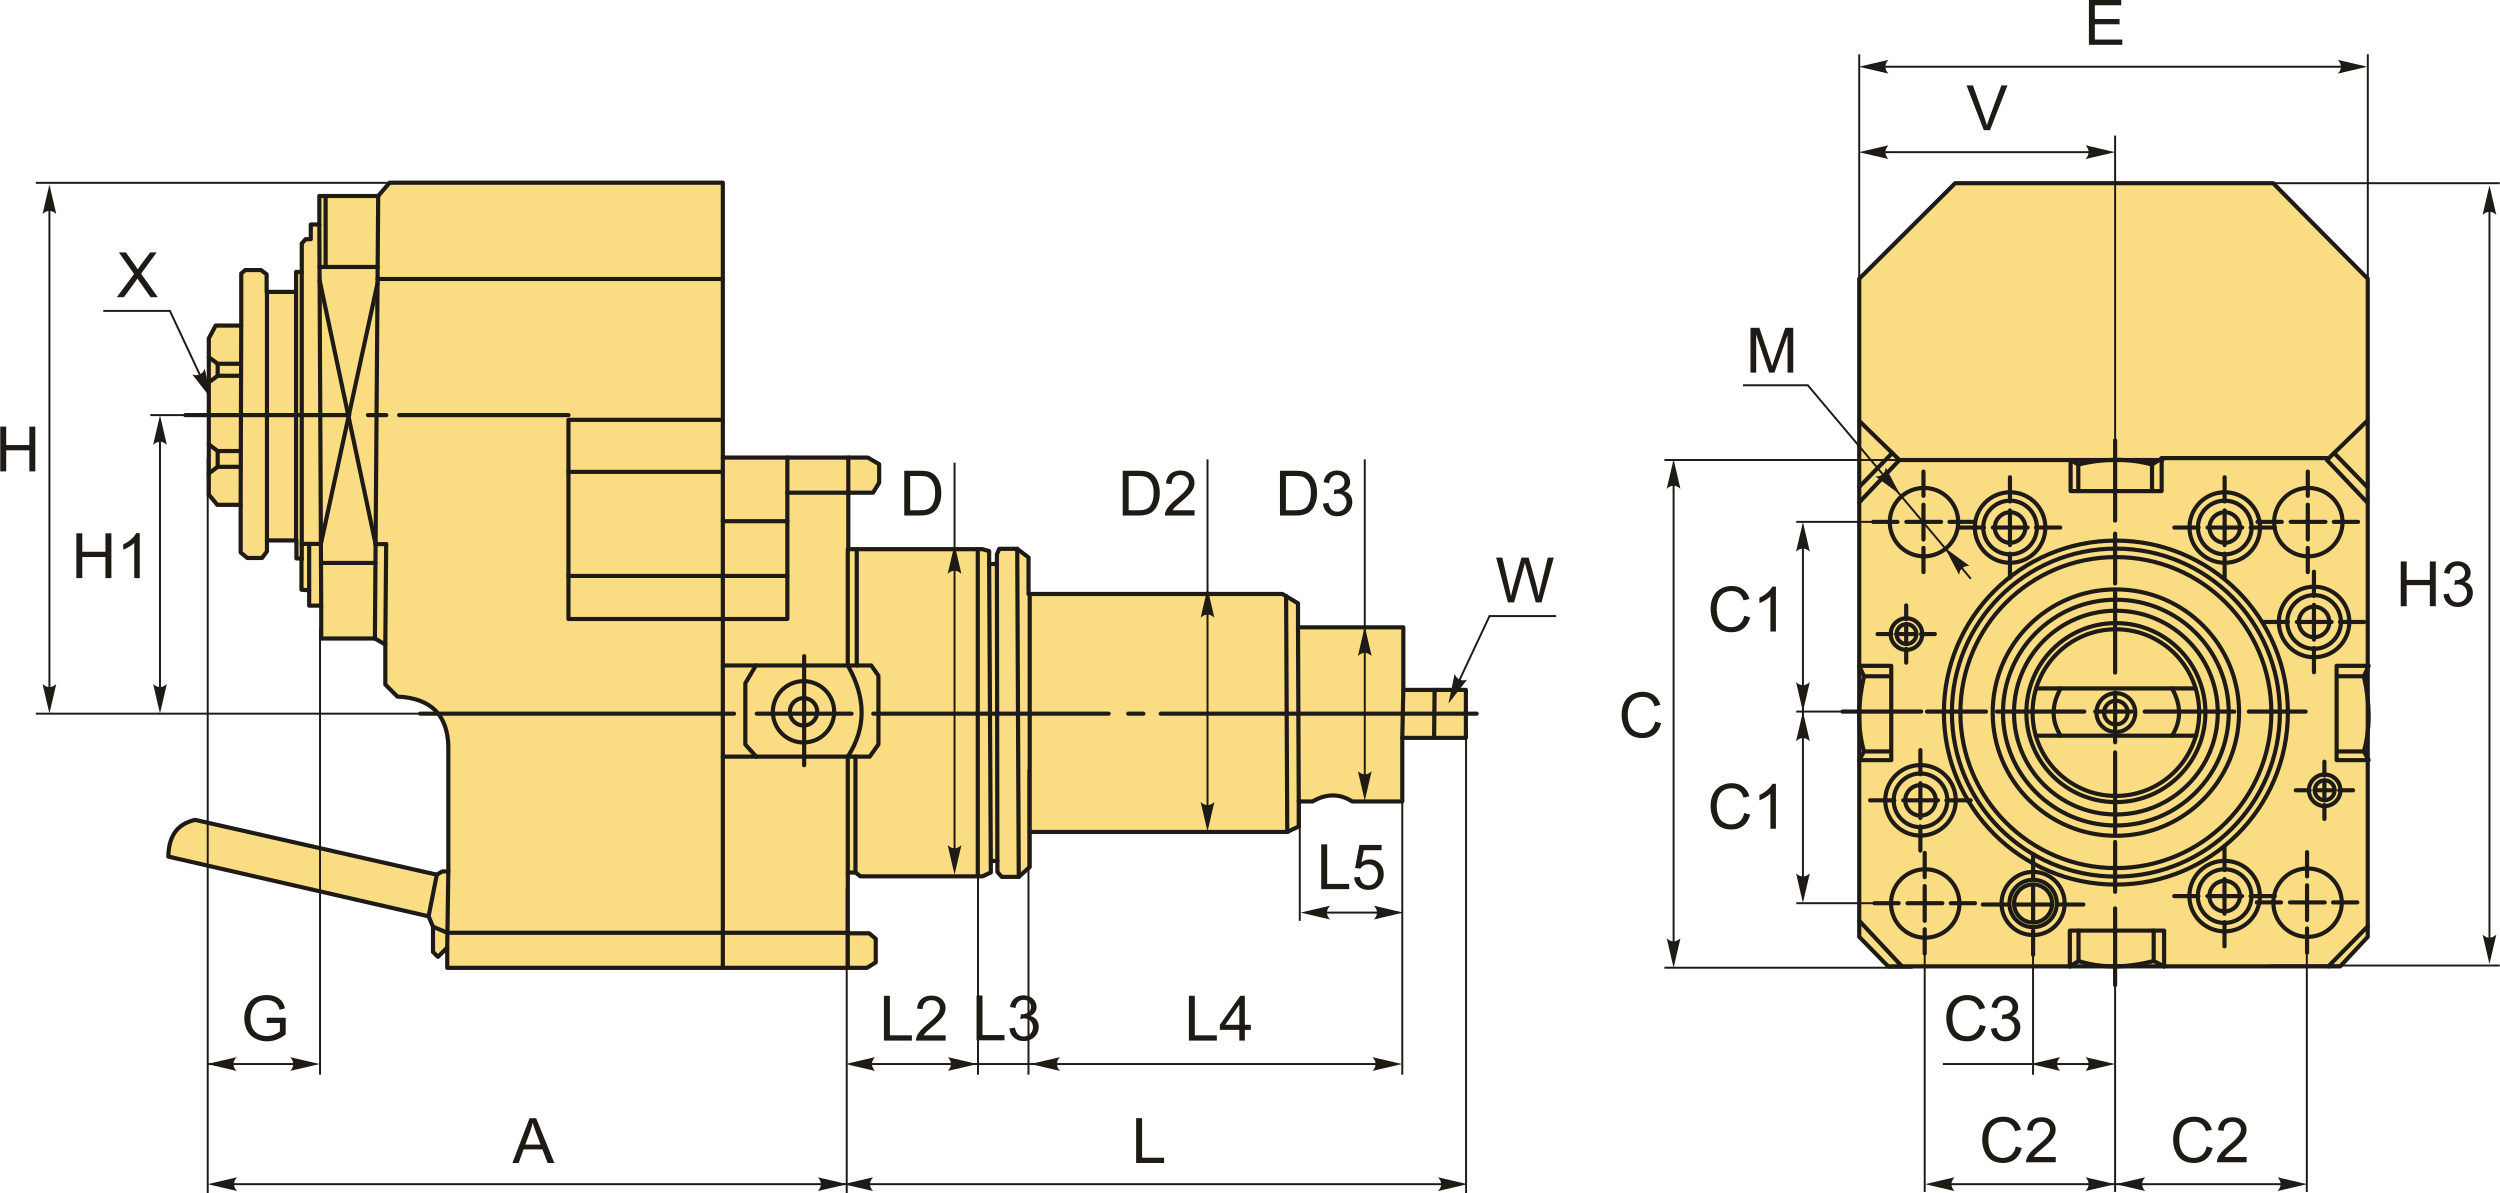 <?xml version="1.0" encoding="UTF-8"?>
<!DOCTYPE svg PUBLIC "-//W3C//DTD SVG 1.1//EN" "http://www.w3.org/Graphics/SVG/1.1/DTD/svg11.dtd">
<!-- Creator: CorelDRAW 2018 (64-Bit) -->
<svg xmlns="http://www.w3.org/2000/svg" xml:space="preserve" width="2996px" height="1430px" version="1.1" style="shape-rendering:geometricPrecision; text-rendering:geometricPrecision; image-rendering:optimizeQuality; fill-rule:evenodd; clip-rule:evenodd"
viewBox="0 0 2996 1430.3"
 xmlns:xlink="http://www.w3.org/1999/xlink">
 <defs>
  <style type="text/css">
   <![CDATA[
    .str1 {stroke:#1E1A16;stroke-width:2.36;stroke-miterlimit:22.926}
    .str0 {stroke:#1E1A16;stroke-width:5;stroke-linecap:round;stroke-linejoin:round;stroke-miterlimit:22.926}
    .fil1 {fill:none}
    .fil0 {fill:#FADC82}
    .fil2 {fill:#1E1A16;fill-rule:nonzero}
    .fil3 {fill:#1E1A16;fill-rule:nonzero}
   ]]>
  </style>
 </defs>
 <g id="Layer_x0020_1">
  <g id="_2680785661376">
   <g>
    <path class="fil0 str0" d="M288.14 605.12l-3.39 0 -24.56 0 -10.23 -12.28 0 -187.25 8.18 -15.34 30.7 0 0 -62.42 4.84 -4.13 18.78 0 6.83 5.12 0 21.05 35.27 0 0 -23.89 6.83 0 0 -34.14 4.55 -5.13 6.26 0 0 -17.63 10.25 0 0 -34.15 70.55 0 13.66 -15.93 399.45 0 0 329.46 173.72 0 13.65 7.97 0 22.19 -7.39 11.95 -29.59 0 0 67.71 160.86 0 7.96 2.28 0 15.44 9.3 0 0 -11.56 2.81 -6.56 21.56 0 13.55 10.31 0 43.75 304.25 0 18.75 11.25 0 28.75 126.24 0 0 75 74.99 0 0 57.49 -76.24 0 0 76.25 -60 0c-15.83,-10.05 -31.66,-9.22 -47.49,0l-16.61 0 0 29.95 -13.79 6.57 -308.7 0 0 42.04 -13.13 11.82 -20.37 0 -5.25 -5.91 0 -13.14 -7.88 0 0 13.79 -9.85 4.6 -146.47 0 -5.91 -4.6 -9.2 0 0 72.91 25.62 0 7.88 6.57 0 28.24 -10.51 6.57 -503.12 0 0 -24.3 -11.16 11.16 -5.91 -5.91 0 -30.21 -5.26 -12.48 -311.98 -71.59c0.4,-22.61 9.01,-38.92 32.18,-44.01l289.65 65.68 6.57 -3.94 7.23 0 0 -149.75c-0.88,-36.87 -19.93,-57.94 -61.09,-59.77l-14.45 -14.45 0 -47.95 -12.48 -7.22 -64.36 0 0 -39.41 -14.45 0 0 -18.39 -9.2 -0.66 0 -37.54 -6.08 0 0 -21.57 -35.3 0 0 13.14 -5.91 7.88 -17.73 0 -7.88 -6.57 0 -57.11z"/>
    <line class="fil1 str0" x1="354.56" y1="349.87" x2="354.56" y2= "647.78" />
    <line class="fil1 str0" x1="361.39" y1="325.98" x2="361.39" y2= "670.54" />
    <line class="fil1 str0" x1="319.66" y1="647.78" x2="319.66" y2= "349.87" />
    <line class="fil1 str0" x1="288.14" y1="605.12" x2="288.84" y2= "390.25" />
    <polyline class="fil1 str0" points="288.29,559.57 260.61,559.57 249.96,567.51 "/>
    <polyline class="fil1 str0" points="288.29,436.03 260.61,436.03 249.96,428.09 "/>
    <polyline class="fil1 str0" points="288.29,450.42 260.61,450.42 249.96,458.35 "/>
    <polyline class="fil1 str0" points="288.29,540.61 260.61,540.61 249.96,532.67 "/>
    <line class="fil1 str0" x1="260.61" y1="450.42" x2="260.61" y2= "436.03" />
    <line class="fil1 str0" x1="260.61" y1="559.57" x2="260.61" y2= "540.61" />
    <line class="fil1 str0" x1="384.69" y1="725.94" x2="382.45" y2= "269.08" />
    <line class="fil1 str0" x1="361.39" y1="651.94" x2="384.32" y2= "651.94" />
    <line class="fil1 str0" x1="370.24" y1="707.55" x2="370.24" y2= "651.94" />
    <line class="fil1 str0" x1="449.05" y1="765.35" x2="453" y2= "234.93" />
    <line class="fil1 str0" x1="461.53" y1="772.57" x2="462.57" y2= "652.24" />
    <line class="fil1 str0" x1="462.57" y1="652.24" x2="449.9" y2= "652.24" />
    <line class="fil1 str0" x1="382.7" y1="320.02" x2="452.37" y2= "320.02" />
    <line class="fil1 str0" x1="389.99" y1="320.02" x2="389.99" y2= "234.93" />
    <line class="fil1 str0" x1="449.73" y1="674.77" x2="384.44" y2= "674.77" />
    <line class="fil1 str0" x1="384.32" y1="651.94" x2="452.22" y2= "339.58" />
    <line class="fil1 str0" x1="449.9" y1="652.24" x2="382.77" y2= "335.8" />
    <line class="fil1 str0" x1="452.26" y1="334.41" x2="866.11" y2= "334.41" />
    <line class="fil1 str0" x1="535.75" y1="1135.79" x2="537.07" y2= "1044.49" />
    <line class="fil1 str0" x1="536.01" y1="1118.07" x2="518.68" y2= "1110.83" />
    <line class="fil1 str0" x1="513.42" y1="1098.35" x2="523.27" y2= "1048.43" />
    <line class="fil1 str0" x1="866.11" y1="548.46" x2="866.11" y2= "1160.09" />
    <polyline class="fil1 str0" points="536.01,1118.07 1015.88,1118.07 1015.88,1160.09 "/>
    <polyline class="fil1 str0" points="943.44,548.46 943.44,741.95 681.07,741.95 681.07,503.24 866.11,503.24 "/>
    <line class="fil1 str0" x1="943.44" y1="690.34" x2="681.07" y2= "690.34" />
    <line class="fil1 str0" x1="681.07" y1="565.6" x2="866.11" y2= "565.6" />
    <line class="fil1 str0" x1="866.11" y1="624.75" x2="943.44" y2= "624.75" />
    <polyline class="fil1 str0" points="1016.5,548.46 1016.5,590.57 943.44,590.57 "/>
    <polyline class="fil1 str0" points="866.11,797.65 1044.02,797.65 1052.62,809.93 1052.62,892.22 1042.18,906.95 866.11,906.95 "/>
    <path class="fil1 str0" d="M1015.88 1045.8l0 -138.85c22.11,-33.97 22.11,-70.41 0,-109.3l0 -139.37"/>
    <polyline class="fil1 str0" points="906.16,906.95 893.09,892.42 893.09,818.92 905.75,797.65 "/>
    <circle class="fil1 str0" cx="962.83" cy="853.22" r="36.75"/>
    <circle class="fil1 str0" cx="962.83" cy="853.22" r="16.42"/>
    <line class="fil1 str0" x1="1026.64" y1="797.65" x2="1026.64" y2= "658.28" />
    <line class="fil1 str0" x1="1025.08" y1="1045.8" x2="1025.08" y2= "906.95" />
    <line class="fil1 str0" x1="1171.7" y1="1050.4" x2="1171.7" y2= "658.28" />
    <line class="fil1 str0" x1="1195.19" y1="1032.01" x2="1194.62" y2= "676" />
    <line class="fil1 str0" x1="1187.31" y1="1032.01" x2="1185.32" y2= "676" />
    <line class="fil1 str0" x1="1220.81" y1="1051.06" x2="1218.99" y2= "657.88" />
    <line class="fil1 str0" x1="1233.94" y1="997.2" x2="1233.94" y2= "711.94" />
    <line class="fil1 str0" x1="1542.64" y1="997.2" x2="1541.29" y2= "714.64" />
    <line class="fil1 str0" x1="1556.43" y1="960.68" x2="1555.54" y2= "751.94" />
    <line class="fil1 str0" x1="1680.53" y1="884.43" x2="1681.78" y2= "826.94" />
    <line class="fil1 str0" x1="1718.65" y1="884.43" x2="1719.28" y2= "826.94" />
    <line class="fil1 str0" x1="221.79" y1="497.58" x2="418.27" y2= "497.58" />
    <line class="fil1 str0" x1="440.74" y1="497.58" x2="462.73" y2= "497.58" />
    <line class="fil1 str0" x1="478.18" y1="497.58" x2="681.07" y2= "497.58" />
    <line class="fil1 str0" x1="503.35" y1="855.43" x2="879.5" y2= "855.43" />
    <line class="fil1 str0" x1="1020.39" y1="855.43" x2="906.78" y2= "855.43" />
    <line class="fil1 str0" x1="963.58" y1="917.21" x2="963.58" y2= "786.57" />
    <line class="fil1 str0" x1="1328.51" y1="855.43" x2="1046.44" y2= "855.43" />
    <line class="fil1 str0" x1="1370.18" y1="855.43" x2="1352.06" y2= "855.43" />
    <line class="fil1 str0" x1="1769.66" y1="855.43" x2="1391.01" y2= "855.43" />
   </g>
   <polyline class="fil1 str1" points="1743.76,826.57 1785.08,738.44 1864.96,738.44 "/>
   <path class="fil2" d="M1807.19 722.04l-14.14 -53.7 7.38 0 8.05 35.21c0.87,3.69 1.65,7.35 2.31,10.98 1.41,-5.73 2.24,-9.03 2.47,-9.9l10.15 -36.29 8.56 0 7.7 27.19c1.89,6.75 3.29,13.08 4.19,19 0.71,-3.39 1.63,-7.28 2.74,-11.66l8.38 -34.53 7.14 0 -14.7 53.7 -6.91 0 -11.26 -40.91c-0.95,-3.43 -1.53,-5.53 -1.74,-6.3 -0.61,2.45 -1.16,4.55 -1.64,6.29l-11.26 40.92 -7.42 0z"/>
   <path id="стрелка.cdr" class="fil3" d="M1735.83 843.35l7.45 -35.61c1.33,3.18 3.24,5.77 5.88,6.87 2.82,1.16 5.31,1.25 9.06,0.07l-22.39 28.67z"/>
   <polyline class="fil1 str1" points="244.66,460.79 203.35,372.66 123.47,372.66 "/>
   <path class="fil2" d="M139.66 356.26l20.75 -27.86 -18.27 -25.83 8.46 0 9.79 13.73c2.03,2.85 3.45,5.03 4.26,6.54 1.21,-1.87 2.64,-3.87 4.27,-5.99l10.73 -14.28 7.79 0 -18.65 25.52 20.07 28.17 -8.72 0 -13.55 -19.15c-0.78,-1.08 -1.52,-2.17 -2.2,-3.25 -1.2,1.8 -2.05,3.07 -2.58,3.78l-13.61 18.62 -8.54 0z"/>
   <path id="стрелка.cdr_0" class="fil3" d="M252.59 477.57l-7.44 -35.6c-1.34,3.17 -3.25,5.77 -5.89,6.86 -2.81,1.17 -5.3,1.25 -9.06,0.07l22.39 28.67z"/>
   <line class="fil1 str1" x1="503.35" y1="855.43" x2="42.63" y2= "855.43" />
   <line class="fil1 str1" x1="230.98" y1="497.58" x2="179.82" y2= "497.58" />
   <line class="fil1 str1" x1="191.45" y1="512.06" x2="191.45" y2= "841.09" />
   <path id="стрелка.cdr_1" class="fil3" d="M191.45 855.26l8.24 -35.43c-2.55,2.32 -5.37,3.87 -8.23,3.76 -3.04,-0.13 -5.34,-1.1 -8.25,-3.76l8.24 35.43z"/>
   <path id="стрелка.cdr_2" class="fil3" d="M191.45 497.8l8.24 35.43c-2.55,-2.32 -5.37,-3.87 -8.23,-3.75 -3.04,0.13 -5.34,1.1 -8.25,3.75l8.24 -35.43z"/>
   <polygon class="fil2" points="91.21,692.95 91.21,639.26 98.33,639.26 98.33,661.38 126.08,661.38 126.08,639.26 133.2,639.26 133.2,692.95 126.08,692.95 126.08,667.68 98.33,667.68 98.33,692.95 "/>
   <path id="1" class="fil2" d="M167.19 692.95l-6.6 0 0 -42.02c-1.59,1.53 -3.68,3.04 -6.25,4.55 -2.58,1.51 -4.9,2.65 -6.95,3.4l0 -6.37c3.69,-1.73 6.91,-3.83 9.67,-6.3 2.77,-2.47 4.73,-4.85 5.88,-7.18l4.25 0 0 53.92z"/>
   <line class="fil1 str1" x1="497.23" y1="219.15" x2="42.63" y2= "219.15" />
   <line class="fil1 str1" x1="58.91" y1="238.84" x2="58.91" y2= "841.09" />
   <path id="стрелка.cdr_3" class="fil3" d="M58.91 855.26l8.24 -35.43c-2.55,2.32 -5.37,3.87 -8.23,3.76 -3.05,-0.13 -5.34,-1.1 -8.25,-3.76l8.24 35.43z"/>
   <path id="стрелка.cdr_4" class="fil3" d="M58.91 221.13l8.24 35.43c-2.55,-2.32 -5.37,-3.87 -8.23,-3.75 -3.05,0.13 -5.34,1.1 -8.25,3.75l8.24 -35.43z"/>
   <polygon class="fil2" points="0,565.04 0,511.35 7.12,511.35 7.12,533.47 34.87,533.47 34.87,511.35 42,511.35 42,565.04 34.87,565.04 34.87,539.77 7.12,539.77 7.12,565.04 "/>
   <polygon class="fil2" points="1583.37,1065.78 1583.37,1012.09 1590.5,1012.09 1590.5,1059.48 1616.89,1059.48 1616.89,1065.78 "/>
   <path id="1" class="fil2" d="M1622.76 1051.68l6.9 -0.52c0.51,3.36 1.7,5.89 3.55,7.59 1.85,1.68 4.11,2.53 6.77,2.53 3.21,0 5.9,-1.2 8.09,-3.58 2.17,-2.4 3.26,-5.58 3.26,-9.53 0,-3.76 -1.04,-6.72 -3.12,-8.9 -2.09,-2.17 -4.85,-3.26 -8.29,-3.26 -2.14,0 -4.05,0.49 -5.75,1.46 -1.69,0.98 -3.01,2.24 -3.99,3.79l-6.22 -0.9 5.17 -27.6 26.63 0 0 6.3 -21.37 0 -2.86 14.49c3.21,-2.26 6.59,-3.39 10.11,-3.39 4.68,0 8.63,1.62 11.84,4.88 3.21,3.25 4.83,7.42 4.83,12.52 0,4.86 -1.42,9.06 -4.24,12.6 -3.44,4.35 -8.14,6.52 -14.09,6.52 -4.87,0 -8.85,-1.37 -11.94,-4.11 -3.08,-2.74 -4.85,-6.36 -5.28,-10.89z"/>
   <line class="fil1 str1" x1="1680.53" y1="922.55" x2="1680.53" y2= "1288.18" />
   <line class="fil1 str1" x1="1557.68" y1="960.68" x2="1557.68" y2= "1103.8" />
   <line class="fil1 str1" x1="1567.6" y1="1093.88" x2="1669.01" y2= "1093.88" />
   <path id="стрелка.cdr_5" class="fil3" d="M1558.54 1093.88l35.43 -8.24c-2.31,2.55 -3.86,5.37 -3.75,8.23 0.13,3.05 1.1,5.34 3.75,8.25l-35.43 -8.24z"/>
   <path id="стрелка.cdr_6" class="fil3" d="M1681.92 1093.88l-35.43 -8.24c2.31,2.55 3.87,5.37 3.75,8.23 -0.13,3.05 -1.1,5.34 -3.75,8.25l35.43 -8.24z"/>
   <polygon class="fil2" points="1424.74,1247.3 1424.74,1193.61 1431.86,1193.61 1431.86,1241 1458.26,1241 1458.26,1247.3 "/>
   <path id="1" class="fil2" d="M1485.2 1247.3l0 -12.82 -23.33 0 0 -6.08 24.53 -34.79 5.4 0 0 34.79 7.27 0 0 6.08 -7.27 0 0 12.82 -6.6 0zm0 -18.9l0 -24.16 -16.84 24.16 16.84 0z"/>
   <path class="fil1 str1" d="M248.66 1275.4l113.67 0m672.39 0l638.56 0"/>
   <path id="стрелка.cdr_7" class="fil3" d="M247.8 1275.4l35.43 -8.24c-2.32,2.55 -3.87,5.37 -3.75,8.23 0.13,3.05 1.1,5.34 3.75,8.25l-35.43 -8.24z"/>
   <path id="стрелка.cdr_8" class="fil3" d="M1680.2 1275.4l-35.43 -8.24c2.31,2.55 3.86,5.37 3.75,8.23 -0.13,3.05 -1.1,5.34 -3.75,8.25l35.43 -8.24z"/>
   <line class="fil1 str1" x1="383.29" y1="752.86" x2="383.29" y2= "1288.18" />
   <line class="fil1 str1" x1="1232.48" y1="922.55" x2="1232.48" y2= "1288.18" />
   <path id="стрелка.cdr_9" class="fil3" d="M1234.84 1275.4l35.43 -8.24c-2.31,2.55 -3.87,5.37 -3.75,8.23 0.13,3.05 1.1,5.34 3.75,8.25l-35.43 -8.24z"/>
   <line class="fil1 str1" x1="1171.96" y1="922.55" x2="1171.96" y2= "1288.18" />
   <path id="стрелка.cdr_10" class="fil3" d="M1171.24 1275.4l-35.43 -8.24c2.32,2.55 3.87,5.37 3.75,8.23 -0.13,3.05 -1.1,5.34 -3.75,8.25l35.43 -8.24z"/>
   <polygon class="fil2" points="1170.22,1246.97 1170.22,1193.27 1177.35,1193.27 1177.35,1240.67 1203.75,1240.67 1203.75,1246.97 "/>
   <path id="1" class="fil2" d="M1209.61 1232.72l6.6 -0.9c0.76,3.75 2.03,6.45 3.85,8.1 1.81,1.65 4.03,2.47 6.67,2.47 3.13,0 5.76,-1.07 7.89,-3.22 2.12,-2.15 3.19,-4.82 3.19,-7.99 0,-3.03 -0.99,-5.53 -2.98,-7.5 -1.97,-1.96 -4.49,-2.95 -7.55,-2.95 -1.25,0 -2.8,0.25 -4.66,0.74l0.74 -5.78c0.43,0.05 0.8,0.08 1.06,0.08 2.82,0 5.35,-0.74 7.61,-2.2 2.25,-1.47 3.38,-3.72 3.38,-6.75 0,-2.41 -0.83,-4.41 -2.47,-6 -1.63,-1.59 -3.75,-2.38 -6.33,-2.38 -2.58,0 -4.72,0.82 -6.43,2.44 -1.71,1.63 -2.81,4.06 -3.3,7.31l-6.6 -1.2c0.82,-4.42 2.64,-7.86 5.5,-10.3 2.85,-2.43 6.41,-3.65 10.66,-3.65 2.93,0 5.63,0.63 8.09,1.89 2.48,1.25 4.36,2.96 5.66,5.13 1.32,2.17 1.97,4.47 1.97,6.91 0,2.31 -0.63,4.41 -1.87,6.31 -1.25,1.9 -3.1,3.41 -5.53,4.54 3.17,0.72 5.63,2.25 7.4,4.56 1.75,2.3 2.62,5.2 2.62,8.66 0,4.69 -1.71,8.68 -5.12,11.94 -3.43,3.26 -7.75,4.89 -12.98,4.89 -4.71,0 -8.62,-1.42 -11.73,-4.23 -3.13,-2.81 -4.9,-6.45 -5.34,-10.92z"/>
   <line class="fil1 str1" x1="1014.62" y1="1064.67" x2="1014.62" y2= "1430.3" />
   <path id="стрелка.cdr_11" class="fil3" d="M1013.15 1275.4l35.43 -8.24c-2.32,2.55 -3.87,5.37 -3.75,8.23 0.13,3.05 1.1,5.34 3.75,8.25l-35.43 -8.24z"/>
   <polygon class="fil2" points="1059.21,1247.3 1059.21,1193.61 1066.33,1193.61 1066.33,1241 1092.73,1241 1092.73,1247.3 "/>
   <path id="1" class="fil2" d="M1133.16 1241l0 6.3 -35.54 0c-0.05,-1.59 0.21,-3.11 0.77,-4.59 0.91,-2.41 2.38,-4.8 4.39,-7.13 2.01,-2.34 4.89,-5.04 8.62,-8.1 5.81,-4.79 9.76,-8.58 11.83,-11.38 2.07,-2.8 3.11,-5.45 3.11,-7.95 0,-2.61 -0.94,-4.81 -2.81,-6.61 -1.88,-1.79 -4.33,-2.69 -7.34,-2.69 -3.19,0 -5.74,0.95 -7.65,2.85 -1.91,1.89 -2.87,4.52 -2.9,7.88l-6.75 -0.68c0.46,-5.05 2.21,-8.89 5.24,-11.54 3.03,-2.66 7.1,-3.98 12.21,-3.98 5.15,0 9.24,1.43 12.24,4.29 3.01,2.86 4.51,6.41 4.51,10.63 0,2.15 -0.44,4.27 -1.33,6.34 -0.87,2.09 -2.33,4.28 -4.37,6.58 -2.05,2.28 -5.44,5.45 -10.16,9.45 -3.97,3.32 -6.51,5.57 -7.64,6.76 -1.12,1.19 -2.05,2.37 -2.79,3.57l26.36 0z"/>
   <path id="стрелка.cdr_12" class="fil3" d="M382.9 1275.4l-35.43 -8.24c2.32,2.55 3.87,5.37 3.75,8.23 -0.13,3.05 -1.1,5.34 -3.75,8.25l35.43 -8.24z"/>
   <path class="fil2" d="M319.42 1226.23l0 -6.3 22.72 0 0 19.9c-3.48,2.77 -7.08,4.87 -10.79,6.27 -3.72,1.4 -7.53,2.1 -11.43,2.1 -5.27,0 -10.06,-1.12 -14.37,-3.39 -4.3,-2.25 -7.56,-5.52 -9.75,-9.78 -2.2,-4.28 -3.3,-9.05 -3.3,-14.31 0,-5.23 1.08,-10.1 3.27,-14.64 2.19,-4.53 5.33,-7.89 9.43,-10.07 4.1,-2.21 8.82,-3.3 14.17,-3.3 3.88,0 7.39,0.62 10.53,1.88 3.13,1.27 5.59,3.02 7.37,5.25 1.79,2.25 3.14,5.19 4.06,8.8l-6.41 1.75c-0.81,-2.72 -1.81,-4.87 -3,-6.45 -1.2,-1.56 -2.9,-2.81 -5.12,-3.75 -2.22,-0.93 -4.68,-1.41 -7.39,-1.41 -3.24,0 -6.04,0.5 -8.41,1.49 -2.37,0.98 -4.27,2.29 -5.73,3.91 -1.45,1.61 -2.57,3.39 -3.37,5.31 -1.36,3.34 -2.05,6.94 -2.05,10.83 0,4.8 0.82,8.81 2.46,12.05 1.65,3.22 4.05,5.62 7.19,7.18 3.15,1.56 6.48,2.35 10.02,2.35 3.08,0 6.08,-0.6 9,-1.78 2.92,-1.2 5.14,-2.47 6.65,-3.83l0 -10.06 -15.75 0z"/>
   <polygon class="fil2" points="1361.52,1394.01 1361.52,1340.31 1368.65,1340.31 1368.65,1387.71 1395.05,1387.71 1395.05,1394.01 "/>
   <line class="fil1 str1" x1="267.44" y1="1419.41" x2="1727.96" y2= "1419.41" />
   <path id="стрелка.cdr_13" class="fil3" d="M248.55 1419.41l35.43 -8.24c-2.32,2.55 -3.87,5.37 -3.76,8.23 0.13,3.05 1.1,5.34 3.76,8.25l-35.43 -8.24z"/>
   <path id="стрелка.cdr_14" class="fil3" d="M1758.81 1419.41l-35.43 -8.24c2.32,2.55 3.87,5.37 3.76,8.23 -0.13,3.05 -1.1,5.34 -3.76,8.25l35.43 -8.24z"/>
   <line class="fil1 str1" x1="1756.99" y1="871.75" x2="1756.99" y2= "1430.3" />
   <line class="fil1 str1" x1="248.66" y1="548.54" x2="248.66" y2= "1430.3" />
   <path id="стрелка.cdr_15" class="fil3" d="M1010.79 1419.41l35.43 -8.24c-2.32,2.55 -3.87,5.37 -3.76,8.23 0.13,3.05 1.1,5.34 3.76,8.25l-35.43 -8.24z"/>
   <path id="стрелка.cdr_16" class="fil3" d="M1015.37 1419.41l-35.44 -8.24c2.32,2.55 3.87,5.37 3.76,8.23 -0.13,3.05 -1.1,5.34 -3.76,8.25l35.44 -8.24z"/>
   <path class="fil2" d="M613.88 1394.01l20.6 -53.7 7.81 0 21.86 53.7 -8.08 0 -6.22 -16.27 -22.61 0 -5.82 16.27 -7.54 0zm15.45 -22.05l18.3 0 -5.6 -14.88c-1.69,-4.53 -2.96,-8.27 -3.85,-11.22 -0.74,3.5 -1.73,6.94 -2.96,10.34l-5.89 15.76z"/>
   <line class="fil1 str1" x1="1635.57" y1="550.6" x2="1635.57" y2= "951.42" />
   <path id="стрелка.cdr_17" class="fil3" d="M1635.57 750.89l8.24 35.43c-2.55,-2.31 -5.37,-3.86 -8.23,-3.75 -3.04,0.13 -5.34,1.1 -8.25,3.75l8.24 -35.43z"/>
   <path id="стрелка.cdr_18" class="fil3" d="M1635.57 959.84l8.24 -35.43c-2.55,2.31 -5.37,3.87 -8.23,3.75 -3.04,-0.13 -5.34,-1.1 -8.25,-3.75l8.24 35.43z"/>
   <path class="fil2" d="M1533.93 617.93l0 -53.69 18.5 0c4.18,0 7.36,0.25 9.56,0.76 3.08,0.71 5.7,2 7.88,3.85 2.84,2.4 4.95,5.45 6.35,9.17 1.41,3.73 2.11,7.99 2.11,12.78 0,4.07 -0.48,7.68 -1.42,10.83 -0.95,3.15 -2.18,5.76 -3.67,7.83 -1.5,2.06 -3.12,3.69 -4.9,4.86 -1.76,1.19 -3.9,2.09 -6.4,2.7 -2.51,0.61 -5.38,0.91 -8.63,0.91l-19.38 0zm7.13 -6.3l11.45 0c3.53,0 6.31,-0.32 8.32,-0.99 2.01,-0.66 3.61,-1.58 4.81,-2.78 1.68,-1.69 2.99,-3.96 3.93,-6.81 0.94,-2.85 1.41,-6.3 1.41,-10.37 0,-5.62 -0.92,-9.95 -2.76,-12.97 -1.84,-3.02 -4.08,-5.05 -6.71,-6.08 -1.9,-0.73 -4.97,-1.1 -9.19,-1.1l-11.26 0 0 41.1z"/>
   <path id="1" class="fil2" d="M1585.47 603.68l6.6 -0.9c0.76,3.75 2.03,6.45 3.85,8.1 1.81,1.65 4.03,2.48 6.67,2.48 3.13,0 5.76,-1.08 7.89,-3.23 2.12,-2.15 3.19,-4.81 3.19,-7.98 0,-3.03 -0.99,-5.53 -2.98,-7.5 -1.97,-1.97 -4.49,-2.95 -7.55,-2.95 -1.25,0 -2.8,0.25 -4.66,0.73l0.74 -5.77c0.43,0.05 0.8,0.07 1.06,0.07 2.82,0 5.35,-0.73 7.61,-2.2 2.25,-1.46 3.38,-3.71 3.38,-6.75 0,-2.41 -0.83,-4.41 -2.47,-6 -1.63,-1.58 -3.75,-2.37 -6.33,-2.37 -2.58,0 -4.72,0.81 -6.43,2.44 -1.71,1.62 -2.81,4.06 -3.3,7.31l-6.6 -1.2c0.81,-4.43 2.64,-7.86 5.5,-10.3 2.85,-2.44 6.41,-3.65 10.66,-3.65 2.93,0 5.63,0.63 8.09,1.89 2.48,1.25 4.36,2.96 5.66,5.12 1.32,2.18 1.97,4.48 1.97,6.91 0,2.32 -0.63,4.42 -1.87,6.32 -1.25,1.9 -3.1,3.41 -5.53,4.53 3.17,0.73 5.63,2.25 7.4,4.57 1.75,2.3 2.62,5.2 2.62,8.66 0,4.69 -1.71,8.67 -5.12,11.93 -3.43,3.27 -7.75,4.89 -12.98,4.89 -4.71,0 -8.62,-1.41 -11.74,-4.22 -3.12,-2.81 -4.9,-6.45 -5.33,-10.93z"/>
   <line class="fil1 str1" x1="1447.08" y1="550.6" x2="1447.08" y2= "979.01" />
   <path id="стрелка.cdr_19" class="fil3" d="M1447.08 704.99l8.24 35.43c-2.55,-2.32 -5.37,-3.87 -8.23,-3.75 -3.05,0.13 -5.34,1.1 -8.25,3.75l8.24 -35.43z"/>
   <path id="стрелка.cdr_20" class="fil3" d="M1447.08 996.73l8.24 -35.44c-2.55,2.32 -5.37,3.87 -8.23,3.76 -3.05,-0.13 -5.34,-1.1 -8.25,-3.76l8.24 35.44z"/>
   <path class="fil2" d="M1345.44 617.93l0 -53.69 18.5 0c4.17,0 7.36,0.25 9.56,0.76 3.08,0.71 5.7,2 7.88,3.85 2.83,2.4 4.95,5.45 6.35,9.17 1.41,3.73 2.11,7.99 2.11,12.78 0,4.07 -0.48,7.68 -1.43,10.83 -0.95,3.15 -2.17,5.76 -3.66,7.83 -1.5,2.06 -3.12,3.69 -4.9,4.86 -1.76,1.19 -3.9,2.09 -6.4,2.7 -2.51,0.61 -5.39,0.91 -8.64,0.91l-19.37 0zm7.13 -6.3l11.44 0c3.54,0 6.32,-0.32 8.33,-0.99 2.01,-0.66 3.61,-1.58 4.81,-2.78 1.68,-1.69 2.99,-3.96 3.93,-6.81 0.93,-2.85 1.41,-6.3 1.41,-10.37 0,-5.62 -0.93,-9.95 -2.76,-12.97 -1.84,-3.02 -4.08,-5.05 -6.72,-6.08 -1.9,-0.73 -4.96,-1.1 -9.18,-1.1l-11.26 0 0 41.1z"/>
   <path id="1" class="fil2" d="M1431.55 611.63l0 6.3 -35.55 0c-0.05,-1.59 0.21,-3.11 0.78,-4.59 0.91,-2.41 2.37,-4.8 4.38,-7.13 2.01,-2.34 4.89,-5.04 8.63,-8.1 5.81,-4.79 9.76,-8.58 11.82,-11.38 2.08,-2.8 3.11,-5.45 3.11,-7.95 0,-2.61 -0.93,-4.81 -2.81,-6.61 -1.87,-1.79 -4.32,-2.69 -7.34,-2.69 -3.18,0 -5.73,0.95 -7.65,2.85 -1.91,1.89 -2.87,4.52 -2.9,7.88l-6.74 -0.68c0.46,-5.05 2.21,-8.89 5.23,-11.54 3.04,-2.66 7.1,-3.98 12.21,-3.98 5.15,0 9.24,1.43 12.24,4.29 3.01,2.86 4.51,6.41 4.51,10.63 0,2.15 -0.43,4.27 -1.32,6.34 -0.88,2.09 -2.34,4.28 -4.38,6.58 -2.05,2.28 -5.43,5.45 -10.16,9.45 -3.96,3.32 -6.51,5.57 -7.64,6.76 -1.12,1.19 -2.04,2.37 -2.78,3.57l26.36 0z"/>
   <line class="fil1 str1" x1="1143.85" y1="554.52" x2="1143.85" y2= "1026.48" />
   <path id="стрелка.cdr_21" class="fil3" d="M1143.85 652.44l8.24 35.43c-2.55,-2.31 -5.37,-3.86 -8.23,-3.75 -3.04,0.13 -5.34,1.1 -8.25,3.75l8.24 -35.43z"/>
   <path id="стрелка.cdr_22" class="fil3" d="M1143.85 1048.47l8.24 -35.43c-2.55,2.31 -5.37,3.87 -8.23,3.75 -3.04,-0.13 -5.34,-1.1 -8.25,-3.75l8.24 35.43z"/>
   <path class="fil2" d="M1083.55 617.93l0 -53.69 18.5 0c4.17,0 7.36,0.25 9.56,0.76 3.08,0.71 5.7,2 7.88,3.85 2.83,2.4 4.95,5.45 6.34,9.17 1.42,3.73 2.12,7.99 2.12,12.78 0,4.07 -0.48,7.68 -1.43,10.83 -0.95,3.15 -2.17,5.76 -3.66,7.83 -1.5,2.06 -3.13,3.69 -4.9,4.86 -1.76,1.19 -3.9,2.09 -6.4,2.7 -2.51,0.61 -5.39,0.91 -8.64,0.91l-19.37 0zm7.12 -6.3l11.45 0c3.54,0 6.32,-0.32 8.33,-0.99 2.01,-0.66 3.61,-1.58 4.81,-2.78 1.68,-1.69 2.99,-3.96 3.93,-6.81 0.93,-2.85 1.41,-6.3 1.41,-10.37 0,-5.62 -0.93,-9.95 -2.76,-12.97 -1.84,-3.02 -4.08,-5.05 -6.72,-6.08 -1.9,-0.73 -4.96,-1.1 -9.18,-1.1l-11.27 0 0 41.1z"/>
   <g>
    <polygon class="fil0 str0" points="2228.25,1122.92 2262.9,1158.35 2804.73,1158.35 2837.81,1122.92 2837.81,334.15 2724.4,219.59 2343.23,219.59 2228.25,334.15 "/>
    <polyline class="fil1 str0" points="2228.25,602.12 2276.44,551.4 2228.25,504.53 "/>
    <line class="fil1 str0" x1="2228.25" y1="583.68" x2="2267.81" y2= "543.01" />
    <polyline class="fil1 str0" points="2837.04,602.12 2788.85,551.4 2837.04,504.53 "/>
    <line class="fil1 str0" x1="2837.04" y1="583.68" x2="2797.48" y2= "543.01" />
    <path class="fil1 str0" d="M2276.44 551.4l205.18 0 9.22 5.38c29.04,-7.07 58.42,-7.95 88.37,0l12.3 -7.68 197.34 0"/>
    <polyline class="fil1 str0" points="2481.62,551.4 2481.62,588.64 2590.75,588.64 2590.75,549.1 "/>
    <line class="fil1 str0" x1="2579.21" y1="556.78" x2="2579.21" y2= "588.64" />
    <line class="fil1 str0" x1="2490.84" y1="556.78" x2="2490.84" y2= "588.64" />
    <line class="fil1 str0" x1="2228.25" y1="1103.65" x2="2279.44" y2= "1158.35" />
    <line class="fil1 str0" x1="2790.57" y1="1158.35" x2="2837.81" y2= "1110.26" />
    <polyline class="fil1 str0" points="2480.69,1158.35 2480.69,1115.47 2593.71,1115.47 2593.71,1158.35 "/>
    <path class="fil1 str0" d="M2491.11 1115.47l0 36.45c26.58,8.52 56.57,8.62 90.1,0l0 -36.45"/>
    <line class="fil1 str0" x1="2491.11" y1="1151.92" x2="2480.69" y2= "1158.35" />
    <line class="fil1 str0" x1="2581.21" y1="1151.92" x2="2593.71" y2= "1158.35" />
    <path class="fil1 str0" d="M2838.88 911.12l-38.41 0 0 -113.02 38.41 0m-38.41 102.6l32.66 0c7.62,-26.58 7.71,-56.57 0,-90.1l-32.66 0m32.66 90.1l5.75 10.42m-5.75 -100.52l5.75 -12.5"/>
    <path class="fil1 str0" d="M2228.22 911.12l38.41 0 0 -113.02 -38.41 0m38.41 102.6l-32.65 0c-7.63,-26.58 -7.72,-56.57 0,-90.1l32.65 0m-32.65 90.1l-5.76 10.42m5.76 -100.52l-5.76 -12.5"/>
    <circle class="fil1 str0" cx="2307.37" cy="1082.95" r="41"/>
    <path class="fil1 str0" d="M2306.74 1022.4l0 29.01m0 10.72l0 41.63m0 10.09l0 29.01m-60.23 -60.23l29.01 0m10.72 0l41.63 0m10.09 0l29.01 0"/>
    <circle class="fil1 str0" cx="2765.66" cy="1081.99" r="41"/>
    <path class="fil1 str0" d="M2765.03 1021.44l0 29.01m0 10.72l0 41.63m0 10.09l0 29.01m-60.23 -60.23l29.01 0m10.72 0l41.63 0m10.09 0l29.01 0"/>
    <circle class="fil1 str0" cx="2436.67" cy="1082.95" r="37.84"/>
    <circle class="fil1 str0" cx="2436.67" cy="1082.95" r="28.38"/>
    <circle class="fil1 str0" cx="2436.67" cy="1082.95" r="22.82"/>
    <path class="fil1 str0" d="M2436.67 1023.97l0 29.02m0 10.72l0 41.63m0 10.09l0 29.01m-60.24 -60.23l29.02 0m10.72 0l41.63 0m10.09 0l29.01 0"/>
    <circle class="fil1 str0" cx="2666.24" cy="1074.12" r="42.26"/>
    <circle class="fil1 str0" cx="2666.24" cy="1074.12" r="32.17"/>
    <circle class="fil1 str0" cx="2666.24" cy="1074.12" r="18.29"/>
    <path class="fil1 str0" d="M2666.08 1013.88l0 29.01m0 10.73l0 41.62m0 10.1l0 29.01m-60.23 -60.23l29.01 0m10.72 0l41.63 0m10.09 0l29.01 0"/>
    <circle class="fil1 str0" cx="2786.16" cy="947.26" r="18.92"/>
    <circle class="fil1 str0" cx="2786.16" cy="947.26" r="11.9"/>
    <path class="fil1 str0" d="M2785.84 912.97l0 16.52m0 6.1l0 23.7m0 5.75l0 16.52m-34.29 -34.3l16.52 0m6.1 0l23.7 0m5.75 0l16.51 0"/>
    <circle class="fil1 str0" cx="2301.7" cy="959.33" r="42.26"/>
    <circle class="fil1 str0" cx="2301.7" cy="959.33" r="32.17"/>
    <circle class="fil1 str0" cx="2301.7" cy="959.33" r="18.29"/>
    <path class="fil1 str0" d="M2301.54 899.1l0 29.01m0 10.72l0 41.63m0 10.09l0 29.01m-60.24 -60.23l29.02 0m10.72 0l41.62 0m10.1 0l29.01 0"/>
    <circle class="fil1 str0" cx="2284.87" cy="760.03" r="18.92"/>
    <circle class="fil1 str0" cx="2284.87" cy="760.03" r="11.9"/>
    <path class="fil1 str0" d="M2284.55 725.73l0 16.52m0 6.1l0 23.71m0 5.74l0 16.52m-34.29 -34.29l16.52 0m6.1 0l23.7 0m5.75 0l16.52 0"/>
    <circle class="fil1 str0" cx="2773.46" cy="745.52" r="42.26"/>
    <circle class="fil1 str0" cx="2773.46" cy="745.52" r="32.17"/>
    <circle class="fil1 str0" cx="2773.46" cy="745.52" r="18.29"/>
    <path class="fil1 str0" d="M2773.3 685.29l0 29.01m0 10.72l0 41.63m0 10.09l0 29.01m-60.23 -60.23l29.01 0m10.72 0l41.63 0m10.09 0l29.01 0"/>
    <circle class="fil1 str0" cx="2666.4" cy="632.31" r="42.26"/>
    <circle class="fil1 str0" cx="2666.4" cy="632.31" r="32.17"/>
    <circle class="fil1 str0" cx="2666.4" cy="632.31" r="18.29"/>
    <path class="fil1 str0" d="M2666.24 572.08l0 29.01m0 10.72l0 41.63m0 10.09l0 29.01m-60.23 -60.23l29.01 0m10.72 0l41.63 0m10.09 0l29.02 0"/>
    <circle class="fil1 str0" cx="2409.08" cy="632.31" r="42.26"/>
    <circle class="fil1 str0" cx="2409.08" cy="632.31" r="32.17"/>
    <circle class="fil1 str0" cx="2409.08" cy="632.31" r="18.29"/>
    <path class="fil1 str0" d="M2408.92 572.08l0 29.01m0 10.72l0 41.63m0 10.09l0 29.01m-60.24 -60.23l29.02 0m10.72 0l41.63 0m10.09 0l29.01 0"/>
    <circle class="fil1 str0" cx="2766.56" cy="625.85" r="41"/>
    <path class="fil1 str0" d="M2765.93 565.3l0 29.01m0 10.72l0 41.63m0 10.09l0 29.01m-60.24 -60.23l29.02 0m10.72 0l41.63 0m10.09 0l29.01 0"/>
    <circle class="fil1 str0" cx="2305.89" cy="625.85" r="41"/>
    <path class="fil1 str0" d="M2305.26 565.3l0 29.01m0 10.72l0 41.63m0 10.09l0 29.01m-60.23 -60.23l29.01 0m10.73 0l41.62 0m10.09 0l29.02 0"/>
    <line class="fil1 str0" x1="2763.33" y1="852.93" x2="2695.26" y2= "852.93" />
    <line class="fil1 str0" x1="2677.8" y1="852.93" x2="2570.45" y2= "852.93" />
    <line class="fil1 str0" x1="2554.74" y1="852.93" x2="2511.11" y2= "852.93" />
    <line class="fil1 str0" x1="2498.01" y1="852.93" x2="2393.28" y2= "852.93" />
    <line class="fil1 str0" x1="2380.19" y1="852.93" x2="2309.5" y2= "852.93" />
    <line class="fil1 str0" x1="2302.52" y1="852.93" x2="2208.26" y2= "852.93" />
    <line class="fil1 str0" x1="2481.62" y1="551.4" x2="2591.51" y2= "551.4" />
    <line class="fil1 str0" x1="2534.97" y1="1180.73" x2="2534.97" y2= "1088.88" />
    <line class="fil1 str0" x1="2534.97" y1="1068.96" x2="2534.97" y2= "1009.21" />
    <line class="fil1 str0" x1="2534.97" y1="998.15" x2="2534.97" y2= "901.88" />
    <line class="fil1 str0" x1="2534.97" y1="889.71" x2="2534.97" y2= "829.95" />
    <line class="fil1 str0" x1="2534.97" y1="806.16" x2="2534.97" y2= "709.89" />
    <line class="fil1 str0" x1="2534.97" y1="699.38" x2="2534.97" y2= "639.63" />
    <line class="fil1 str0" x1="2534.97" y1="624.05" x2="2534.97" y2= "527.87" />
    <circle class="fil1 str0" cx="2535.89" cy="854.16" r="23.26"/>
    <circle class="fil1 str0" cx="2535.89" cy="854.16" r="14.2"/>
    <circle class="fil1 str0" cx="2535.89" cy="854.16" r="99.88"/>
    <circle class="fil1 str0" cx="2535.89" cy="854.16" r="107.29"/>
    <circle class="fil1 str0" cx="2535.89" cy="854.16" r="122.12"/>
    <circle class="fil1 str0" cx="2535.89" cy="854.16" r="135.31"/>
    <circle class="fil1 str0" cx="2535.89" cy="854.16" r="147.66"/>
    <circle class="fil1 str0" cx="2535.89" cy="854.16" r="186.38"/>
    <circle class="fil1 str0" cx="2535.89" cy="854.16" r="196.57"/>
    <circle class="fil1 str0" cx="2535.89" cy="854.16" r="206.16"/>
    <line class="fil1 str0" x1="2440.28" y1="825.19" x2="2631.16" y2= "825.19" />
    <line class="fil1 str0" x1="2439.89" y1="881.83" x2="2632.11" y2= "881.83" />
    <path class="fil1 str0" d="M2469.65 881.83c-9.96,-16.02 -12.3,-34.23 0,-56.64"/>
    <path class="fil1 str0" d="M2603.25 881.83c9.96,-16.02 12.3,-34.23 0,-56.64"/>
   </g>
   <path class="fil2" d="M2372.88 1228.47l7.13 1.8c-1.49,5.83 -4.16,10.27 -8.03,13.33 -3.86,3.06 -8.58,4.6 -14.17,4.6 -5.78,0 -10.48,-1.17 -14.1,-3.54 -3.62,-2.35 -6.37,-5.76 -8.26,-10.22 -1.89,-4.47 -2.84,-9.26 -2.84,-14.39 0,-5.58 1.06,-10.46 3.2,-14.62 2.14,-4.16 5.18,-7.33 9.11,-9.49 3.94,-2.16 8.28,-3.23 13,-3.23 5.38,0 9.89,1.36 13.54,4.09 3.66,2.74 6.21,6.58 7.65,11.53l-6.98 1.65c-1.23,-3.9 -3.05,-6.75 -5.41,-8.53 -2.36,-1.78 -5.34,-2.67 -8.92,-2.67 -4.12,0 -7.56,0.99 -10.33,2.96 -2.76,1.98 -4.71,4.64 -5.82,7.96 -1.13,3.34 -1.69,6.78 -1.69,10.32 0,4.56 0.66,8.55 1.99,11.94 1.32,3.42 3.38,5.95 6.19,7.64 2.79,1.69 5.82,2.53 9.08,2.53 3.98,0 7.33,-1.15 10.08,-3.44 2.75,-2.3 4.61,-5.7 5.58,-10.22z"/>
   <path id="1" class="fil2" d="M2386.17 1233.05l6.6 -0.9c0.76,3.75 2.04,6.45 3.85,8.1 1.81,1.65 4.04,2.48 6.67,2.48 3.13,0 5.77,-1.08 7.89,-3.23 2.13,-2.15 3.19,-4.81 3.19,-7.99 0,-3.02 -0.99,-5.52 -2.98,-7.49 -1.97,-1.97 -4.48,-2.95 -7.55,-2.95 -1.25,0 -2.8,0.25 -4.66,0.73l0.74 -5.77c0.44,0.05 0.8,0.07 1.06,0.07 2.83,0 5.35,-0.73 7.61,-2.2 2.25,-1.46 3.38,-3.71 3.38,-6.75 0,-2.41 -0.83,-4.41 -2.46,-6 -1.64,-1.58 -3.75,-2.37 -6.34,-2.37 -2.58,0 -4.71,0.81 -6.43,2.44 -1.71,1.62 -2.81,4.06 -3.29,7.31l-6.6 -1.2c0.81,-4.43 2.63,-7.86 5.49,-10.3 2.85,-2.44 6.42,-3.65 10.67,-3.65 2.92,0 5.62,0.63 8.08,1.89 2.48,1.25 4.37,2.96 5.67,5.12 1.31,2.18 1.96,4.48 1.96,6.91 0,2.32 -0.63,4.42 -1.86,6.32 -1.25,1.9 -3.1,3.41 -5.54,4.53 3.17,0.73 5.64,2.25 7.4,4.57 1.75,2.3 2.62,5.2 2.62,8.66 0,4.69 -1.71,8.67 -5.12,11.93 -3.43,3.27 -7.75,4.89 -12.98,4.89 -4.71,0 -8.62,-1.41 -11.73,-4.22 -3.13,-2.81 -4.9,-6.45 -5.34,-10.93z"/>
   <line class="fil1 str1" x1="2328.53" y1="1275.4" x2="2516" y2= "1275.4" />
   <path id="стрелка.cdr_23" class="fil3" d="M2534.92 1275.4l-35.44 -8.24c2.32,2.55 3.87,5.37 3.76,8.23 -0.13,3.05 -1.1,5.34 -3.76,8.25l35.44 -8.24z"/>
   <line class="fil1 str1" x1="2534.97" y1="1180.73" x2="2534.97" y2= "1428.77" />
   <line class="fil1 str1" x1="2436.61" y1="1139.37" x2="2436.61" y2= "1288.24" />
   <path id="стрелка.cdr_24" class="fil3" d="M2433.73 1275.4l35.43 -8.24c-2.31,2.55 -3.86,5.37 -3.75,8.23 0.13,3.05 1.1,5.34 3.75,8.25l-35.43 -8.24z"/>
   <path class="fil2" d="M2415.93 1374.27l7.12 1.8c-1.48,5.84 -4.16,10.28 -8.02,13.34 -3.86,3.06 -8.59,4.6 -14.18,4.6 -5.77,0 -10.47,-1.17 -14.09,-3.54 -3.63,-2.35 -6.38,-5.76 -8.27,-10.22 -1.88,-4.48 -2.83,-9.26 -2.83,-14.39 0,-5.58 1.06,-10.46 3.2,-14.62 2.13,-4.16 5.17,-7.33 9.11,-9.49 3.94,-2.16 8.27,-3.24 13,-3.24 5.37,0 9.88,1.37 13.53,4.1 3.67,2.74 6.22,6.58 7.65,11.53l-6.97 1.65c-1.24,-3.9 -3.05,-6.75 -5.41,-8.53 -2.37,-1.78 -5.34,-2.67 -8.93,-2.67 -4.11,0 -7.56,0.99 -10.32,2.96 -2.76,1.98 -4.71,4.64 -5.83,7.96 -1.12,3.34 -1.68,6.78 -1.68,10.32 0,4.56 0.66,8.55 1.98,11.94 1.33,3.42 3.39,5.95 6.19,7.64 2.8,1.69 5.82,2.53 9.09,2.53 3.97,0 7.32,-1.15 10.07,-3.44 2.75,-2.3 4.61,-5.7 5.59,-10.23z"/>
   <path id="1" class="fil2" d="M2463.79 1386.81l0 6.3 -35.55 0c-0.05,-1.59 0.21,-3.11 0.78,-4.59 0.91,-2.41 2.37,-4.8 4.38,-7.13 2.02,-2.34 4.89,-5.04 8.63,-8.1 5.81,-4.79 9.76,-8.58 11.82,-11.38 2.08,-2.8 3.11,-5.45 3.11,-7.95 0,-2.61 -0.93,-4.81 -2.81,-6.61 -1.87,-1.79 -4.32,-2.69 -7.34,-2.69 -3.18,0 -5.73,0.95 -7.65,2.85 -1.91,1.89 -2.87,4.52 -2.89,7.88l-6.75 -0.68c0.46,-5.05 2.21,-8.9 5.23,-11.55 3.04,-2.65 7.1,-3.97 12.21,-3.97 5.15,0 9.24,1.42 12.24,4.29 3.01,2.86 4.51,6.41 4.51,10.63 0,2.15 -0.43,4.27 -1.32,6.34 -0.88,2.09 -2.34,4.28 -4.38,6.58 -2.05,2.28 -5.43,5.44 -10.16,9.45 -3.96,3.32 -6.51,5.57 -7.64,6.76 -1.12,1.18 -2.04,2.37 -2.78,3.57l26.36 0z"/>
   <line class="fil1 str1" x1="2328.53" y1="1419.41" x2="2755.73" y2= "1419.41" />
   <path id="стрелка.cdr_25" class="fil3" d="M2534.92 1419.41l-35.44 -8.24c2.32,2.55 3.87,5.37 3.76,8.23 -0.13,3.05 -1.1,5.34 -3.76,8.25l35.44 -8.24z"/>
   <path id="стрелка.cdr_26" class="fil3" d="M2307.11 1419.41l35.43 -8.24c-2.31,2.55 -3.86,5.37 -3.75,8.23 0.13,3.05 1.1,5.34 3.75,8.25l-35.43 -8.24z"/>
   <line class="fil1 str1" x1="2306.74" y1="1133.85" x2="2306.74" y2= "1428.77" />
   <line class="fil1 str1" x1="2764.77" y1="1133.85" x2="2764.77" y2= "1428.77" />
   <path id="стрелка.cdr_27" class="fil3" d="M2765.1 1419.41l-35.43 -8.24c2.32,2.55 3.87,5.37 3.75,8.23 -0.13,3.05 -1.1,5.34 -3.75,8.25l35.43 -8.24z"/>
   <path id="стрелка.cdr_28" class="fil3" d="M2535.66 1419.41l35.43 -8.24c-2.31,2.55 -3.87,5.37 -3.75,8.23 0.13,3.05 1.1,5.34 3.75,8.25l-35.43 -8.24z"/>
   <path class="fil2" d="M2644.77 1374.27l7.13 1.8c-1.49,5.84 -4.16,10.28 -8.03,13.34 -3.86,3.06 -8.58,4.6 -14.17,4.6 -5.77,0 -10.47,-1.17 -14.1,-3.54 -3.62,-2.35 -6.37,-5.76 -8.26,-10.22 -1.89,-4.48 -2.84,-9.26 -2.84,-14.39 0,-5.58 1.06,-10.46 3.2,-14.62 2.14,-4.16 5.18,-7.33 9.11,-9.49 3.94,-2.16 8.28,-3.24 13,-3.24 5.38,0 9.89,1.37 13.54,4.1 3.66,2.74 6.21,6.58 7.65,11.53l-6.98 1.65c-1.23,-3.9 -3.05,-6.75 -5.41,-8.53 -2.36,-1.78 -5.34,-2.67 -8.92,-2.67 -4.11,0 -7.56,0.99 -10.33,2.96 -2.76,1.98 -4.71,4.64 -5.82,7.96 -1.13,3.34 -1.69,6.78 -1.69,10.32 0,4.56 0.66,8.55 1.99,11.94 1.32,3.42 3.39,5.95 6.19,7.64 2.79,1.69 5.82,2.53 9.08,2.53 3.98,0 7.33,-1.15 10.08,-3.44 2.75,-2.3 4.61,-5.7 5.58,-10.23z"/>
   <path id="1" class="fil2" d="M2692.63 1386.81l0 6.3 -35.54 0c-0.05,-1.59 0.21,-3.11 0.77,-4.59 0.91,-2.41 2.38,-4.8 4.39,-7.13 2.01,-2.34 4.89,-5.04 8.62,-8.1 5.81,-4.79 9.76,-8.58 11.83,-11.38 2.07,-2.8 3.11,-5.45 3.11,-7.95 0,-2.61 -0.94,-4.81 -2.81,-6.61 -1.88,-1.79 -4.33,-2.69 -7.34,-2.69 -3.19,0 -5.74,0.95 -7.65,2.85 -1.91,1.89 -2.88,4.52 -2.9,7.88l-6.75 -0.68c0.46,-5.05 2.21,-8.9 5.24,-11.55 3.03,-2.65 7.1,-3.97 12.21,-3.97 5.15,0 9.24,1.42 12.24,4.29 3.01,2.86 4.51,6.41 4.51,10.63 0,2.15 -0.44,4.27 -1.33,6.34 -0.87,2.09 -2.33,4.28 -4.37,6.58 -2.05,2.28 -5.44,5.44 -10.16,9.45 -3.97,3.32 -6.51,5.57 -7.64,6.76 -1.12,1.18 -2.05,2.37 -2.79,3.57l26.36 0z"/>
   <polygon class="fil2" points="2877.34,726.67 2877.34,672.97 2884.47,672.97 2884.47,695.1 2912.21,695.1 2912.21,672.97 2919.34,672.97 2919.34,726.67 2912.21,726.67 2912.21,701.39 2884.47,701.39 2884.47,726.67 "/>
   <path id="1" class="fil2" d="M2928.58 712.42l6.6 -0.9c0.76,3.75 2.03,6.45 3.85,8.1 1.81,1.65 4.03,2.47 6.67,2.47 3.13,0 5.76,-1.07 7.89,-3.22 2.12,-2.15 3.18,-4.81 3.18,-7.99 0,-3.02 -0.98,-5.52 -2.97,-7.5 -1.98,-1.96 -4.49,-2.95 -7.55,-2.95 -1.25,0 -2.8,0.25 -4.66,0.74l0.74 -5.77c0.43,0.05 0.8,0.07 1.06,0.07 2.82,0 5.35,-0.74 7.61,-2.2 2.25,-1.46 3.37,-3.71 3.37,-6.75 0,-2.41 -0.82,-4.41 -2.46,-6 -1.63,-1.59 -3.75,-2.37 -6.33,-2.37 -2.58,0 -4.72,0.81 -6.43,2.43 -1.71,1.63 -2.81,4.07 -3.3,7.32l-6.6 -1.2c0.81,-4.43 2.64,-7.87 5.5,-10.3 2.85,-2.44 6.41,-3.65 10.66,-3.65 2.93,0 5.63,0.62 8.09,1.89 2.48,1.24 4.36,2.96 5.66,5.12 1.31,2.17 1.96,4.47 1.96,6.91 0,2.31 -0.62,4.41 -1.86,6.31 -1.25,1.9 -3.1,3.42 -5.53,4.54 3.17,0.72 5.63,2.25 7.39,4.56 1.75,2.3 2.63,5.2 2.63,8.66 0,4.69 -1.71,8.68 -5.13,11.94 -3.42,3.26 -7.74,4.89 -12.97,4.89 -4.71,0 -8.62,-1.41 -11.74,-4.23 -3.12,-2.81 -4.9,-6.45 -5.33,-10.92z"/>
   <line class="fil1 str1" x1="2983.68" y1="241.87" x2="2983.68" y2= "1135.93" />
   <path id="стрелка.cdr_29" class="fil3" d="M2983.68 222.17l8.24 35.43c-2.54,-2.32 -5.37,-3.87 -8.23,-3.75 -3.04,0.13 -5.33,1.1 -8.25,3.75l8.24 -35.43z"/>
   <path id="стрелка.cdr_30" class="fil3" d="M2983.68 1155.63l8.24 -35.43c-2.54,2.32 -5.37,3.87 -8.23,3.75 -3.04,-0.13 -5.33,-1.1 -8.25,-3.75l8.24 35.43z"/>
   <line class="fil1 str1" x1="2720.86" y1="219.59" x2="2996" y2= "219.59" />
   <line class="fil1 str1" x1="2720.86" y1="1157.32" x2="2996" y2= "1157.32" />
   <path class="fil2" d="M2377.62 156.09l-20.75 -53.7 7.7 0 13.95 39.02c1.11,3.13 2.06,6.05 2.81,8.79 0.83,-2.94 1.79,-5.86 2.89,-8.79l14.47 -39.02 7.25 0 -20.93 53.7 -7.39 0z"/>
   <line class="fil1 str1" x1="2238.76" y1="182.39" x2="2523.72" y2= "182.39" />
   <path id="стрелка.cdr_31" class="fil3" d="M2534.92 182.39l-35.44 -8.24c2.32,2.54 3.87,5.37 3.76,8.23 -0.13,3.04 -1.1,5.33 -3.76,8.25l35.44 -8.24z"/>
   <path id="стрелка.cdr_32" class="fil3" d="M2227.9 182.39l35.43 -8.24c-2.31,2.54 -3.86,5.37 -3.75,8.23 0.13,3.04 1.1,5.33 3.75,8.25l-35.43 -8.24z"/>
   <line class="fil1 str1" x1="2534.97" y1="533.77" x2="2534.97" y2= "162.53" />
   <line class="fil1 str1" x1="2228.25" y1="365.92" x2="2228.25" y2= "65.07" />
   <polygon class="fil2" points="2503.55,53.7 2503.55,0 2542.32,0 2542.32,6.3 2510.67,6.3 2510.67,22.8 2540.29,22.8 2540.29,29.1 2510.67,29.1 2510.67,47.4 2543.59,47.4 2543.59,53.7 "/>
   <line class="fil1 str1" x1="2238.76" y1="80" x2="2821.24" y2= "80" />
   <path id="стрелка.cdr_33" class="fil3" d="M2837.34 80l-35.43 -8.24c2.32,2.54 3.87,5.37 3.75,8.23 -0.13,3.04 -1.1,5.33 -3.75,8.25l35.43 -8.24z"/>
   <path id="стрелка.cdr_34" class="fil3" d="M2227.9 80l35.43 -8.24c-2.31,2.54 -3.86,5.37 -3.75,8.23 0.13,3.04 1.1,5.33 3.75,8.25l-35.43 -8.24z"/>
   <line class="fil1 str1" x1="2837.87" y1="365.92" x2="2837.87" y2= "65.07" />
   <polyline class="fil1 str1" points="2362.03,693.77 2166.62,461.79 2088.92,461.79 "/>
   <path class="fil2" d="M2097.92 446.64l0 -53.7 10.65 0 12.7 38.01c1.18,3.54 2.03,6.19 2.57,7.95 0.61,-1.95 1.57,-4.83 2.87,-8.61l12.92 -37.35 9.52 0 0 53.7 -6.83 0 0 -44.93 -15.67 44.93 -6.4 0 -15.5 -45.75 0 45.75 -6.83 0z"/>
   <path id="стрелка.cdr_35" class="fil3" d="M2331.11 656.89l29.36 21.47c-3.44,-0.09 -6.59,0.58 -8.68,2.53 -2.22,2.09 -3.33,4.32 -3.8,8.23l-16.88 -32.23z"/>
   <path id="стрелка.cdr_36" class="fil3" d="M2276.99 592.55l-29.36 -21.47c3.44,0.09 6.59,-0.58 8.68,-2.53 2.22,-2.09 3.33,-4.32 3.8,-8.23l16.88 32.23z"/>
   <line class="fil1 str1" x1="2259.54" y1="625.53" x2="2152.8" y2= "625.53" />
   <line class="fil1 str1" x1="2259.54" y1="852.93" x2="2152.8" y2= "852.93" />
   <line class="fil1 str1" x1="2259.54" y1="1082.63" x2="2152.8" y2= "1082.63" />
   <line class="fil1 str1" x1="2160.78" y1="635.9" x2="2160.78" y2= "1072.94" />
   <path id="стрелка.cdr_37" class="fil3" d="M2160.77 625.81l8.24 35.43c-2.55,-2.31 -5.37,-3.87 -8.23,-3.75 -3.04,0.13 -5.34,1.1 -8.25,3.75l8.24 -35.43z"/>
   <path id="стрелка.cdr_38" class="fil3" d="M2160.77 853.03l8.24 35.43c-2.55,-2.32 -5.37,-3.87 -8.23,-3.75 -3.04,0.13 -5.34,1.1 -8.25,3.75l8.24 -35.43z"/>
   <path id="стрелка.cdr_39" class="fil3" d="M2160.77 853.03l8.24 -35.43c-2.55,2.31 -5.37,3.86 -8.23,3.75 -3.04,-0.13 -5.34,-1.1 -8.25,-3.75l8.24 35.43z"/>
   <path id="стрелка.cdr_40" class="fil3" d="M2160.77 1082.28l8.24 -35.43c-2.55,2.32 -5.37,3.87 -8.23,3.75 -3.04,-0.13 -5.34,-1.1 -8.25,-3.75l8.24 35.43z"/>
   <path class="fil2" d="M2090.36 738.12l7.12 1.8c-1.48,5.84 -4.16,10.27 -8.02,13.34 -3.86,3.06 -8.59,4.6 -14.18,4.6 -5.77,0 -10.47,-1.18 -14.09,-3.54 -3.63,-2.35 -6.38,-5.76 -8.27,-10.22 -1.88,-4.48 -2.83,-9.27 -2.83,-14.39 0,-5.59 1.06,-10.46 3.2,-14.62 2.13,-4.17 5.17,-7.33 9.11,-9.49 3.93,-2.16 8.27,-3.24 13,-3.24 5.37,0 9.88,1.36 13.53,4.1 3.67,2.74 6.22,6.57 7.65,11.52l-6.97 1.65c-1.24,-3.9 -3.05,-6.75 -5.41,-8.52 -2.37,-1.79 -5.34,-2.68 -8.93,-2.68 -4.11,0 -7.56,0.99 -10.32,2.97 -2.76,1.97 -4.71,4.63 -5.83,7.96 -1.12,3.34 -1.68,6.77 -1.68,10.31 0,4.56 0.66,8.55 1.98,11.95 1.33,3.41 3.39,5.95 6.19,7.64 2.8,1.68 5.82,2.52 9.09,2.52 3.97,0 7.32,-1.15 10.07,-3.43 2.75,-2.3 4.61,-5.7 5.59,-10.23z"/>
   <path id="1" class="fil2" d="M2128.39 756.96l-6.6 0 0 -42.02c-1.58,1.52 -3.67,3.03 -6.25,4.54 -2.57,1.52 -4.89,2.65 -6.94,3.4l0 -6.37c3.68,-1.72 6.91,-3.82 9.67,-6.3 2.76,-2.46 4.72,-4.85 5.87,-7.17l4.25 0 0 53.92z"/>
   <path class="fil2" d="M2090.36 974.55l7.12 1.8c-1.48,5.84 -4.16,10.27 -8.02,13.33 -3.86,3.07 -8.59,4.61 -14.18,4.61 -5.77,0 -10.47,-1.18 -14.09,-3.54 -3.63,-2.35 -6.38,-5.76 -8.27,-10.23 -1.88,-4.47 -2.83,-9.26 -2.83,-14.38 0,-5.59 1.06,-10.46 3.2,-14.63 2.13,-4.16 5.17,-7.32 9.11,-9.48 3.93,-2.17 8.27,-3.24 13,-3.24 5.37,0 9.88,1.36 13.53,4.1 3.67,2.74 6.22,6.57 7.65,11.52l-6.97 1.65c-1.24,-3.9 -3.05,-6.75 -5.41,-8.52 -2.37,-1.79 -5.34,-2.68 -8.93,-2.68 -4.11,0 -7.56,0.99 -10.32,2.97 -2.76,1.97 -4.71,4.63 -5.83,7.96 -1.12,3.33 -1.68,6.77 -1.68,10.31 0,4.56 0.66,8.55 1.98,11.95 1.33,3.41 3.39,5.95 6.19,7.64 2.8,1.68 5.82,2.52 9.09,2.52 3.97,0 7.32,-1.15 10.07,-3.44 2.75,-2.3 4.61,-5.7 5.59,-10.22z"/>
   <path id="1" class="fil2" d="M2128.39 993.39l-6.6 0 0 -42.03c-1.58,1.53 -3.67,3.04 -6.25,4.55 -2.57,1.52 -4.89,2.65 -6.94,3.4l0 -6.37c3.68,-1.73 6.91,-3.83 9.67,-6.3 2.76,-2.46 4.72,-4.85 5.87,-7.18l4.25 0 0 53.93z"/>
   <line class="fil1 str1" x1="2005.74" y1="569.45" x2="2005.74" y2= "1142.34" />
   <path id="стрелка.cdr_41" class="fil3" d="M2005.73 550.54l8.24 35.44c-2.55,-2.32 -5.37,-3.87 -8.23,-3.76 -3.05,0.13 -5.34,1.1 -8.25,3.76l8.24 -35.44z"/>
   <path id="стрелка.cdr_42" class="fil3" d="M2005.73 1160.05l8.24 -35.43c-2.55,2.32 -5.37,3.87 -8.23,3.75 -3.05,-0.12 -5.34,-1.1 -8.25,-3.75l8.24 35.43z"/>
   <path class="fil2" d="M1983.7 865.01l7.12 1.8c-1.48,5.83 -4.16,10.27 -8.02,13.33 -3.86,3.07 -8.59,4.6 -14.18,4.6 -5.77,0 -10.47,-1.17 -14.1,-3.53 -3.62,-2.35 -6.37,-5.77 -8.26,-10.23 -1.88,-4.47 -2.83,-9.26 -2.83,-14.39 0,-5.58 1.06,-10.46 3.19,-14.62 2.14,-4.16 5.18,-7.32 9.12,-9.49 3.93,-2.16 8.27,-3.23 13,-3.23 5.37,0 9.88,1.36 13.53,4.1 3.67,2.73 6.22,6.57 7.65,11.52l-6.97 1.65c-1.24,-3.9 -3.05,-6.75 -5.41,-8.52 -2.37,-1.79 -5.34,-2.68 -8.93,-2.68 -4.11,0 -7.56,0.99 -10.32,2.96 -2.76,1.98 -4.71,4.64 -5.83,7.96 -1.12,3.34 -1.68,6.78 -1.68,10.32 0,4.56 0.66,8.55 1.98,11.95 1.33,3.41 3.39,5.95 6.19,7.63 2.8,1.69 5.82,2.53 9.09,2.53 3.97,0 7.32,-1.15 10.07,-3.44 2.75,-2.3 4.61,-5.7 5.59,-10.22z"/>
   <line class="fil1 str1" x1="2292.26" y1="1159.95" x2="1994.68" y2= "1159.95" />
   <line class="fil1 str1" x1="2292.26" y1="551.4" x2="1994.68" y2= "551.4" />
  </g>
 </g>
</svg>
